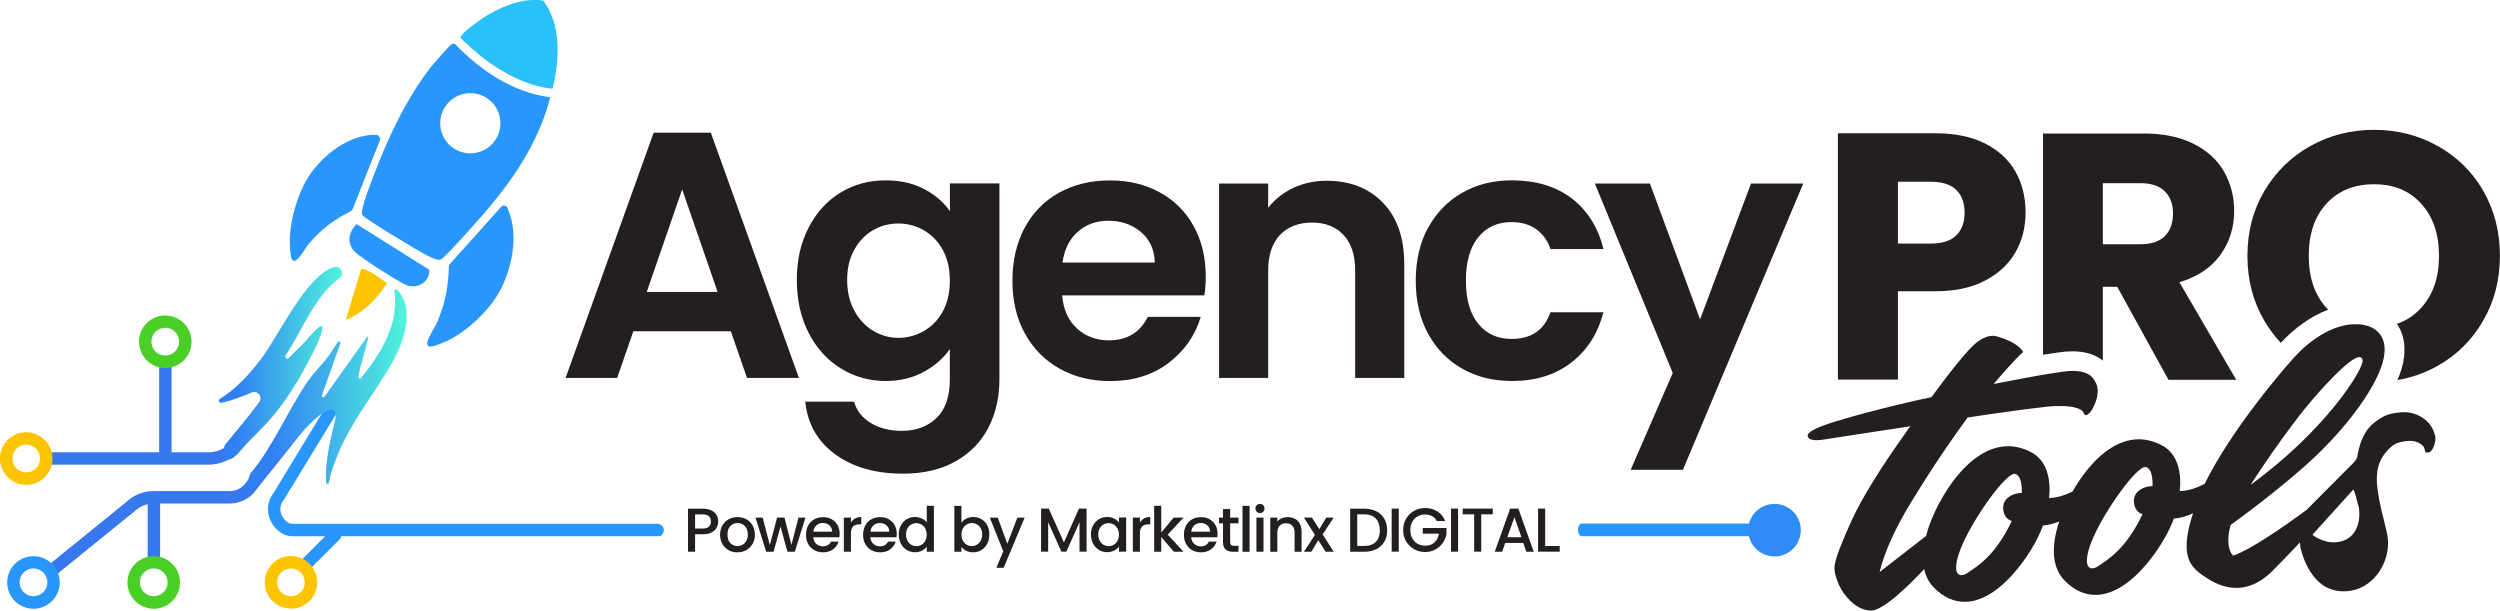 <?xml version="1.0" encoding="UTF-8"?>
<svg id="Layer_2" data-name="Layer 2" xmlns="http://www.w3.org/2000/svg" xmlns:xlink="http://www.w3.org/1999/xlink" viewBox="0 0 300 73.26">
  <defs>
    <style>
      .cls-1 {
        fill: #3778ee;
      }

      .cls-2 {
        fill: url(#New_Gradient_Swatch_6-2);
      }

      .cls-3 {
        fill: #4acf27;
      }

      .cls-4 {
        fill: #fdc400;
      }

      .cls-5 {
        fill: #231f20;
      }

      .cls-6 {
        fill: #2896fb;
      }

      .cls-7 {
        fill: #2ac0fa;
      }

      .cls-8 {
        fill: url(#New_Gradient_Swatch_6);
      }

      .cls-9 {
        fill: #2f8cf6;
      }
    </style>
    <linearGradient id="New_Gradient_Swatch_6" data-name="New Gradient Swatch 6" x1="29.78" y1="46.74" x2="48.79" y2="46.74" gradientUnits="userSpaceOnUse">
      <stop offset=".14" stop-color="#3180f3"/>
      <stop offset="1" stop-color="#50f4db"/>
    </linearGradient>
    <linearGradient id="New_Gradient_Swatch_6-2" data-name="New Gradient Swatch 6" x1="26.26" y1="43.57" x2="41.05" y2="43.57" xlink:href="#New_Gradient_Swatch_6"/>
  </defs>
  <g id="Layer_1" data-name="Layer 1">
    <path class="cls-6" d="M211.31,64.34h-21.5c-.25,0-.45-.34-.45-.76s.2-.76.45-.76h21.5c.25,0,.45.34.45.76s-.2.76-.45.76Z"/>
    <g>
      <path class="cls-5" d="M87.71,39.75h-11.71l-1.94,5.6h-6.19l10.57-29.43h6.86l10.57,29.43h-6.23l-1.94-5.6ZM86.11,35.03l-4.25-12.3-4.25,12.3h8.51Z"/>
      <path class="cls-5" d="M110.87,22.67c1.32.69,2.36,1.58,3.12,2.67v-3.33h5.94v23.5c0,2.16-.44,4.09-1.31,5.79-.87,1.7-2.18,3.05-3.92,4.04-1.74,1-3.85,1.5-6.32,1.5-3.31,0-6.03-.77-8.15-2.32-2.12-1.54-3.32-3.65-3.6-6.32h5.85c.31,1.07.97,1.92,2,2.55,1.02.63,2.27.95,3.73.95,1.71,0,3.1-.51,4.17-1.54,1.07-1.02,1.6-2.58,1.6-4.65v-3.62c-.76,1.09-1.8,2.01-3.14,2.74-1.33.73-2.86,1.09-4.57,1.09-1.97,0-3.76-.51-5.39-1.52-1.63-1.01-2.91-2.43-3.85-4.27-.94-1.84-1.41-3.95-1.41-6.34s.47-4.45,1.41-6.27c.94-1.82,2.22-3.23,3.83-4.21,1.61-.98,3.42-1.47,5.41-1.47,1.74,0,3.27.34,4.59,1.03ZM113.14,30c-.56-1.02-1.32-1.81-2.27-2.36-.95-.55-1.98-.82-3.07-.82s-2.11.27-3.03.8c-.93.53-1.68,1.31-2.25,2.34-.58,1.02-.86,2.24-.86,3.64s.29,2.63.86,3.68c.57,1.05,1.33,1.86,2.27,2.42.94.56,1.94.84,3.01.84s2.12-.27,3.07-.82c.95-.55,1.71-1.33,2.27-2.36.56-1.02.84-2.25.84-3.68s-.28-2.66-.84-3.68Z"/>
      <path class="cls-5" d="M144.51,35.45h-17.05c.14,1.68.73,3,1.77,3.96,1.04.95,2.32,1.43,3.83,1.43,2.19,0,3.75-.94,4.67-2.82h6.36c-.67,2.25-1.97,4.09-3.87,5.54-1.91,1.45-4.25,2.17-7.03,2.17-2.25,0-4.26-.5-6.04-1.49-1.78-1-3.17-2.41-4.17-4.23-1-1.82-1.49-3.93-1.49-6.32s.49-4.53,1.47-6.36c.98-1.82,2.36-3.23,4.13-4.21,1.77-.98,3.8-1.47,6.11-1.47s4.2.48,5.96,1.43c1.75.95,3.12,2.31,4.08,4.06.97,1.75,1.45,3.77,1.45,6.04,0,.84-.06,1.6-.17,2.27ZM138.57,31.5c-.03-1.52-.58-2.73-1.64-3.64-1.07-.91-2.37-1.37-3.92-1.37-1.46,0-2.69.44-3.68,1.33-1,.88-1.61,2.11-1.83,3.68h11.07Z"/>
      <path class="cls-5" d="M165.94,24.32c1.71,1.75,2.57,4.2,2.57,7.35v13.68h-5.89v-12.88c0-1.85-.46-3.28-1.39-4.27-.93-1-2.19-1.49-3.79-1.49s-2.91.5-3.85,1.49c-.94,1-1.41,2.42-1.41,4.27v12.88h-5.89v-23.33h5.89v2.91c.79-1.01,1.79-1.8,3.01-2.38,1.22-.57,2.56-.86,4.02-.86,2.78,0,5.02.88,6.74,2.63Z"/>
      <path class="cls-5" d="M171.37,27.35c.98-1.81,2.34-3.21,4.08-4.21,1.74-1,3.73-1.5,5.98-1.5,2.89,0,5.28.72,7.18,2.17,1.89,1.45,3.16,3.47,3.81,6.08h-6.36c-.34-1.01-.91-1.8-1.71-2.38-.8-.57-1.79-.86-2.97-.86-1.68,0-3.02.61-4,1.83-.98,1.22-1.47,2.95-1.47,5.2s.49,3.94,1.47,5.16c.98,1.22,2.32,1.83,4,1.83,2.39,0,3.94-1.07,4.67-3.2h6.36c-.65,2.53-1.92,4.53-3.83,6.02-1.91,1.49-4.3,2.23-7.16,2.23-2.25,0-4.24-.5-5.98-1.49-1.74-1-3.1-2.4-4.08-4.21-.98-1.81-1.47-3.92-1.47-6.34s.49-4.53,1.47-6.34Z"/>
      <path class="cls-5" d="M216.39,22.02l-14.44,34.36h-6.27l5.05-11.62-9.35-22.74h6.61l6.02,16.3,6.11-16.3h6.27Z"/>
    </g>
    <path class="cls-6" d="M54.61,5.31c-.16-.1-.3-.06-.46.02-.15.07-2.01,2.18-2.27,2.5-2.93,3.67-5.22,8.45-6.88,12.83-.32.85-1.83,4.52-1.53,5.13.21.42,6.89,4.43,7.81,4.88.42.21,1.2.64,1.64.46.46-.19,4.46-4.7,5.11-5.46,2.45-2.85,4.65-5.78,6.26-9.21.73-1.54,1.32-3.14,1.74-4.79-4.45-.56-8.36-3.2-11.41-6.37ZM57.11,18.34c-1.96.37-3.85-.92-4.22-2.88-.37-1.96.92-3.85,2.88-4.22,1.96-.37,3.85.92,4.22,2.88.37,1.96-.92,3.85-2.88,4.22Z"/>
    <path class="cls-7" d="M66.31,10.64c-3.05-.26-6.13-1.96-8.51-3.82-.34-.26-2.45-2.1-2.51-2.27-.12-.34,1.33-1.44,1.66-1.69,2.25-1.67,5.39-3.23,8.24-2.8,2.21,2.98,1.96,7.14,1.12,10.57Z"/>
    <path class="cls-6" d="M60.88,24.93c1.48,3.19.54,7.54-1.09,10.33-1.36,2.32-4.24,4.94-6.64,5.86-.6.23-2.16,1.02-1.84-.17.18-.67.89-1.66,1.2-2.4.93-2.26,1.27-4.09,1.36-6.57,0-.11.04-.21.11-.29l6.16-6.87c.21-.24.61-.19.74.1Z"/>
    <path class="cls-6" d="M45.58,16.86l-3.26,8.23c-.04.11-.13.2-.24.26-2.01,1.03-3.39,2.04-4.89,3.75-.49.56-1.03,1.6-1.52,2.02-.87.74-.82-.98-.87-1.63-.18-2.55.86-6.2,2.26-8.34,1.66-2.55,4.86-5.05,8.05-4.97.35,0,.59.36.46.68Z"/>
    <path class="cls-4" d="M41.49,38.38l1.84-6.06c.36-.37,2.64,1.33,3.1,1.65-1.15,1.89-2.88,3.6-4.94,4.42Z"/>
    <path class="cls-6" d="M42.78,26.88l8.73,5.49c.09,1.36-1.28,2.32-2.64,1.88-.83-.27-5.59-3.33-6.23-3.98-1.09-1.1-.84-2.32.14-3.39Z"/>
    <g>
      <circle class="cls-9" cx="212.94" cy="63.62" r="2.41"/>
      <path class="cls-9" d="M212.94,66.77c-.89,0-1.77-.37-2.39-1.09-1.14-1.32-.99-3.31.33-4.45,1.32-1.14,3.31-.99,4.45.33,1.14,1.32.99,3.31-.33,4.45-.59.51-1.33.77-2.06.77ZM212.94,61.95c-.39,0-.77.13-1.09.4-.7.6-.77,1.65-.17,2.35.6.7,1.65.77,2.35.17.7-.6.77-1.65.17-2.35-.33-.38-.79-.58-1.26-.58Z"/>
    </g>
    <path class="cls-1" d="M36.63,48.98s0,0,0,0l-7.38,9.26c-.45.44-1.06.69-1.69.69h-9.13c-1.19,0-2.32.44-3.19,1.24l-9.55,7.74c-.12.71.31,1.1.75,1.1.16,0,.33-.05.47-.17l9.29-7.53s.03-.02.04-.03c.42-.39.93-.65,1.48-.78v7.24h1.49v-7.32h8.36c1.05,0,2.07-.43,2.8-1.18l7.21-9.05c.4-.51.04-1.38-.94-1.21Z"/>
    <path class="cls-6" d="M78.9,62.86h-43.79c-.23,0-.47-.07-.65-.22-.93-.74-1.05-1.84-.43-2.62.02-.02.04-.05.05-.07l6.67-10.95s0,0,0,0c-.17-.98-1.12-1.02-1.46-.47l-6.46,10.61c-1.08,1.41-.88,3.46.75,4.7.45.34,1,.51,1.56.51h3.88s-3.11,3.11-3.11,3.11c0,0,0,0,0,0-.05.68.37,1.02.78,1.02.19,0,.38-.07.53-.22l3.52-3.52c.11-.11.18-.25.21-.4h38.32c.75-.66.29-1.49-.36-1.49Z"/>
    <path class="cls-1" d="M28.38,54.5l4.24-5.1c.42-.5.07-1.38-.92-1.23,0,0,0,0,0,0l-4.38,5.28c-.64.53-1.46.82-2.29.82h-4.44v-10.85h-1.49v10.85H5.2c-.75.66-.29,1.49.36,1.49h19.46c1.23,0,2.43-.45,3.35-1.26Z"/>
    <g>
      <path class="cls-5" d="M86,63.32c-.12.23-.32.42-.6.57-.27.15-.62.22-1.05.22h-.94v2.1h-.85v-5.17h1.79c.4,0,.73.07,1.01.2.28.14.48.32.62.55.14.23.2.49.2.78,0,.26-.06.51-.19.74ZM85.07,63.2c.16-.15.24-.35.24-.62,0-.57-.32-.85-.96-.85h-.94v1.69h.94c.32,0,.56-.07.72-.22Z"/>
      <path class="cls-5" d="M87.42,66.01c-.31-.18-.56-.42-.74-.74-.18-.32-.27-.69-.27-1.11s.09-.79.28-1.11c.18-.32.43-.57.75-.74.32-.17.67-.26,1.06-.26s.75.09,1.06.26c.32.17.57.42.75.74.18.32.28.69.28,1.11s-.09.79-.28,1.11-.45.57-.77.75c-.32.18-.68.26-1.08.26s-.74-.09-1.05-.26ZM89.09,65.38c.19-.1.35-.26.47-.47.12-.21.18-.46.18-.76s-.06-.55-.17-.76c-.11-.21-.27-.36-.45-.47-.19-.1-.39-.16-.61-.16s-.42.05-.61.16-.33.26-.44.47-.16.46-.16.76c0,.44.11.78.34,1.02.23.24.51.36.85.36.22,0,.42-.05.61-.16Z"/>
      <path class="cls-5" d="M96.65,62.11l-1.27,4.1h-.89l-.83-3.03-.83,3.03h-.89l-1.28-4.1h.86l.86,3.3.87-3.3h.89l.83,3.28.85-3.28h.83Z"/>
      <path class="cls-5" d="M100.72,64.47h-3.13c.02.33.15.59.36.79.22.2.49.3.8.3.46,0,.78-.19.97-.57h.92c-.12.38-.35.69-.67.93s-.73.36-1.21.36c-.39,0-.74-.09-1.05-.26-.31-.18-.55-.42-.73-.74-.18-.32-.26-.69-.26-1.11s.09-.79.26-1.11c.17-.32.41-.57.72-.74.31-.17.67-.26,1.07-.26s.73.08,1.03.25c.3.17.54.41.71.71.17.31.25.66.25,1.05,0,.15-.01.29-.03.42ZM99.86,63.79c0-.31-.12-.56-.33-.75-.22-.19-.49-.28-.81-.28-.29,0-.54.09-.75.28-.21.19-.33.44-.37.76h2.27Z"/>
      <path class="cls-5" d="M102.62,62.21c.21-.12.45-.17.73-.17v.88h-.22c-.33,0-.58.08-.76.25-.17.17-.26.46-.26.88v2.16h-.85v-4.1h.85v.6c.12-.21.29-.37.49-.49Z"/>
      <path class="cls-5" d="M107.57,64.47h-3.13c.02.33.15.59.36.79.22.2.49.3.8.3.46,0,.78-.19.97-.57h.92c-.12.38-.35.69-.67.93s-.73.36-1.21.36c-.39,0-.74-.09-1.05-.26-.31-.18-.55-.42-.73-.74-.18-.32-.26-.69-.26-1.11s.09-.79.26-1.11c.17-.32.41-.57.72-.74.31-.17.67-.26,1.07-.26s.73.08,1.03.25c.3.17.54.41.71.71.17.31.25.66.25,1.05,0,.15-.01.29-.03.42ZM106.71,63.79c0-.31-.12-.56-.33-.75-.22-.19-.49-.28-.81-.28-.29,0-.54.09-.75.28-.21.19-.33.44-.37.76h2.27Z"/>
      <path class="cls-5" d="M108.11,63.04c.17-.32.4-.56.7-.74.3-.18.62-.26.99-.26.27,0,.53.06.79.17s.47.27.62.47v-1.98h.86v5.51h-.86v-.62c-.14.2-.33.36-.58.49-.25.13-.53.19-.84.19-.36,0-.68-.09-.98-.27-.3-.18-.53-.43-.7-.76-.17-.32-.26-.69-.26-1.11s.09-.78.26-1.09ZM111.03,63.42c-.12-.21-.27-.37-.46-.48-.19-.11-.39-.16-.61-.16s-.42.05-.61.16c-.19.11-.34.26-.46.47s-.17.45-.17.73.06.53.17.74c.12.21.27.38.46.49s.39.17.61.17.42-.05.61-.16c.19-.11.34-.27.46-.48.12-.21.17-.46.17-.74s-.06-.53-.17-.74Z"/>
      <path class="cls-5" d="M115.96,62.23c.25-.13.53-.19.84-.19.36,0,.69.09.98.26.29.17.52.42.69.74.17.32.25.69.25,1.1s-.08.78-.25,1.11c-.17.32-.4.58-.7.76-.3.18-.62.27-.98.27-.32,0-.6-.06-.84-.19-.25-.12-.44-.28-.58-.48v.6h-.85v-5.51h.85v2.02c.14-.2.34-.36.59-.49ZM117.69,63.4c-.12-.21-.27-.36-.46-.47s-.4-.16-.61-.16-.42.05-.61.16c-.19.11-.34.27-.46.48s-.17.45-.17.74.06.53.17.74c.12.21.27.37.46.48s.39.16.61.16.42-.06.61-.17.34-.27.46-.49c.12-.21.17-.46.17-.74s-.06-.53-.17-.73Z"/>
      <path class="cls-5" d="M122.96,62.11l-2.52,6.03h-.88l.83-1.99-1.61-4.03h.95l1.15,3.13,1.2-3.13h.88Z"/>
      <path class="cls-5" d="M130.39,61.03v5.17h-.85v-3.54l-1.58,3.54h-.59l-1.59-3.54v3.54h-.85v-5.17h.92l1.82,4.06,1.81-4.06h.91Z"/>
      <path class="cls-5" d="M131.18,63.04c.17-.32.4-.56.7-.74.3-.18.62-.26.98-.26.32,0,.6.06.84.19.24.13.43.28.58.47v-.6h.86v4.1h-.86v-.61c-.14.19-.34.35-.59.48-.25.13-.53.19-.85.19-.35,0-.67-.09-.97-.27s-.52-.43-.7-.76c-.17-.32-.26-.69-.26-1.11s.09-.78.26-1.09ZM134.1,63.42c-.12-.21-.27-.37-.46-.48-.19-.11-.39-.16-.61-.16s-.42.05-.61.16c-.19.11-.34.26-.46.47s-.17.45-.17.73.06.53.17.74c.12.21.27.38.46.49s.39.17.61.17.42-.05.61-.16c.19-.11.34-.27.46-.48.12-.21.17-.46.17-.74s-.06-.53-.17-.74Z"/>
      <path class="cls-5" d="M137.3,62.21c.21-.12.45-.17.73-.17v.88h-.22c-.33,0-.58.08-.76.25-.17.17-.26.46-.26.88v2.16h-.85v-4.1h.85v.6c.12-.21.29-.37.49-.49Z"/>
      <path class="cls-5" d="M140.13,64.16l1.89,2.05h-1.15l-1.52-1.76v1.76h-.85v-5.51h.85v3.2l1.49-1.79h1.18l-1.89,2.05Z"/>
      <path class="cls-5" d="M146.07,64.47h-3.13c.02.33.15.59.36.79.22.2.49.3.8.3.46,0,.78-.19.97-.57h.92c-.12.38-.35.69-.67.93s-.73.36-1.21.36c-.39,0-.74-.09-1.05-.26-.31-.18-.55-.42-.73-.74-.18-.32-.26-.69-.26-1.11s.09-.79.26-1.11c.17-.32.41-.57.72-.74.31-.17.67-.26,1.07-.26s.73.08,1.03.25c.3.17.54.41.71.71.17.31.25.66.25,1.05,0,.15-.01.29-.03.42ZM145.21,63.79c0-.31-.12-.56-.33-.75-.22-.19-.49-.28-.81-.28-.29,0-.54.09-.75.28-.21.19-.33.44-.37.76h2.27Z"/>
      <path class="cls-5" d="M147.62,62.8v2.27c0,.15.04.26.11.33.07.07.19.1.37.1h.52v.71h-.67c-.38,0-.67-.09-.88-.27-.2-.18-.31-.47-.31-.87v-2.27h-.48v-.69h.48v-1.02h.86v1.02h1v.69h-1Z"/>
      <path class="cls-5" d="M149.95,60.7v5.51h-.85v-5.51h.85Z"/>
      <path class="cls-5" d="M150.81,61.41c-.1-.1-.16-.23-.16-.39s.05-.28.16-.39c.1-.1.23-.16.39-.16s.28.05.38.16c.1.1.16.23.16.39s-.05.28-.16.39-.23.16-.38.16-.28-.05-.39-.16ZM151.62,62.11v4.1h-.85v-4.1h.85Z"/>
      <path class="cls-5" d="M155.37,62.24c.26.13.46.33.6.6.14.26.22.58.22.95v2.42h-.84v-2.29c0-.37-.09-.65-.28-.84-.18-.2-.43-.29-.75-.29s-.57.1-.76.29-.28.48-.28.84v2.29h-.85v-4.1h.85v.47c.14-.17.32-.3.53-.39.22-.09.45-.14.69-.14.32,0,.61.07.87.2Z"/>
      <path class="cls-5" d="M158.72,64.13l1.32,2.08h-.96l-.89-1.39-.83,1.39h-.89l1.32-2.02-1.32-2.08h.96l.89,1.39.83-1.39h.89l-1.32,2.02Z"/>
      <path class="cls-5" d="M165.16,61.35c.41.21.73.51.96.91.23.39.34.85.34,1.38s-.11.98-.34,1.37c-.23.39-.55.68-.96.89-.41.21-.9.31-1.45.31h-1.69v-5.17h1.69c.55,0,1.03.11,1.45.32ZM165.1,65.02c.32-.33.48-.79.48-1.38s-.16-1.07-.48-1.41c-.32-.34-.79-.51-1.39-.51h-.84v3.79h.84c.61,0,1.07-.16,1.39-.49Z"/>
      <path class="cls-5" d="M167.85,61.03v5.17h-.85v-5.17h.85Z"/>
      <path class="cls-5" d="M172.41,62.52c-.13-.26-.32-.45-.56-.58-.24-.13-.51-.2-.83-.2-.34,0-.65.08-.92.23-.27.15-.48.37-.63.65-.15.28-.23.61-.23.98s.08.7.23.99c.15.29.36.5.63.66.27.15.57.23.92.23.46,0,.84-.13,1.12-.39.29-.26.46-.61.53-1.05h-1.94v-.68h2.85v.66c-.05.4-.2.77-.43,1.11-.23.34-.53.61-.9.81-.37.2-.78.3-1.23.3-.49,0-.93-.11-1.33-.34-.4-.23-.72-.54-.96-.94-.24-.4-.35-.86-.35-1.36s.12-.96.35-1.36c.24-.4.56-.72.96-.94.4-.23.85-.34,1.33-.34.55,0,1.04.14,1.47.41s.74.65.93,1.15h-1.02Z"/>
      <path class="cls-5" d="M174.97,61.03v5.17h-.85v-5.17h.85Z"/>
      <path class="cls-5" d="M179.13,61.03v.69h-1.38v4.48h-.85v-4.48h-1.38v-.69h3.61Z"/>
      <path class="cls-5" d="M182.8,65.15h-2.17l-.37,1.06h-.89l1.85-5.18h.98l1.85,5.18h-.89l-.37-1.06ZM182.57,64.46l-.84-2.4-.85,2.4h1.69Z"/>
      <path class="cls-5" d="M185.42,65.52h1.75v.68h-2.6v-5.17h.85v4.49Z"/>
    </g>
    <path class="cls-8" d="M36.68,51.36l-5.04,5.82s0,0-.01.01c-2.26,3.27-1.83.51-1.76.04,0-.04.21-.46.23-.48,2.51-2.9,4.68-7.93,6.9-11.09.65-.93,1.65-1.9,2.36-2.85.42-.56.79-1.17,1.17-1.76.12-.18.39-.04.32.16l-2.22,6.23c-.07.2.19.34.31.17l5.13-7.21c.28.09.03.43,0,.6-.28,1.32-.77,2.6-1.01,3.94-.01.07-.04.17-.06.27-.03.18.2.29.31.15,2.39-2.89,4.6-6.48,4.02-10.43-.03-.17.18-.28.3-.16,2.21,2.18.87,6.16-.46,8.54-2.72,4.84-5.79,7.97-7.5,13.66-.02.08-.1.54-.19.95-.05.2-.34.18-.35-.03-.16-2.6.54-5.13,1.12-7.63.25-1.96-1.43-1.15-3.52,1.09,0,0-.01.01-.02.02Z"/>
    <path class="cls-2" d="M27.06,53.3c1.31-1.62,2.77-3.27,4.06-5.08.44-.61-.21-1.41-.9-1.12-1.18.49-2.38.97-3.59,1.22-.03,0-.07.01-.11.01-.25.02-.36-.31-.15-.45,1.91-1.18,3.53-2.93,4.89-4.71,2.23-2.91,5.43-10.05,8.78-11.11,0,0,.02,0,.03,0,.8-.25,1.34.82.66,1.32-2.97,2.2-4.44,6.19-6.45,9.28-.09.13-.03.31.12.36h0c.08.03.18,0,.24-.05l1.95-1.94c3.61-4.38,1.56.11,1.18.88-4.12,8.24-6.44,9.26-8.85,12.11-1.95,2.3-2.05.45-2.03-.27,0-.16.06-.31.16-.44Z"/>
    <path class="cls-3" d="M18.46,73.04c-.08,0-.16,0-.24,0-.84-.06-1.61-.45-2.16-1.08-.55-.64-.82-1.45-.76-2.29.06-.84.45-1.61,1.08-2.16.64-.55,1.45-.82,2.29-.76.84.06,1.61.45,2.16,1.08.55.64.82,1.45.76,2.29-.06.84-.45,1.61-1.08,2.16-.58.5-1.3.77-2.06.77ZM18.45,68.21c-.4,0-.78.14-1.09.41-.34.29-.54.7-.57,1.14s.11.87.4,1.21c.29.34.7.54,1.14.57.44.03.87-.11,1.21-.4h0c.34-.29.54-.7.57-1.14.03-.44-.11-.87-.4-1.21-.29-.34-.7-.54-1.14-.57-.04,0-.08,0-.12,0Z"/>
    <path class="cls-3" d="M19.84,44.16c-.89,0-1.77-.37-2.39-1.09-.55-.64-.82-1.45-.76-2.29.06-.84.45-1.61,1.08-2.16,1.32-1.14,3.31-.99,4.45.33,1.14,1.32.99,3.31-.33,4.45h0c-.59.51-1.33.77-2.06.77ZM19.83,39.34c-.39,0-.77.13-1.09.4-.34.29-.54.7-.57,1.14-.03.44.11.87.4,1.21.6.7,1.65.77,2.35.17h0c.7-.6.77-1.65.17-2.35-.33-.38-.79-.58-1.26-.58Z"/>
    <path class="cls-4" d="M34.92,73.03c-.89,0-1.77-.37-2.39-1.09-.55-.64-.82-1.45-.76-2.29.06-.84.45-1.61,1.08-2.16,1.32-1.14,3.31-.99,4.45.33,1.14,1.32.99,3.31-.33,4.45h0c-.6.51-1.33.77-2.06.77ZM34.91,68.22c-.39,0-.77.13-1.09.4-.34.29-.54.7-.57,1.14-.03.44.11.87.4,1.21.6.7,1.65.77,2.35.17h0c.7-.6.77-1.65.17-2.35-.33-.38-.79-.58-1.26-.58Z"/>
    <path class="cls-4" d="M3.16,58.17c-.08,0-.16,0-.24,0-.84-.06-1.61-.45-2.16-1.08-.55-.64-.82-1.45-.76-2.29.06-.84.45-1.61,1.08-2.16.64-.55,1.45-.82,2.29-.76.84.06,1.61.45,2.16,1.08.55.64.82,1.45.76,2.29-.06.84-.45,1.61-1.08,2.16h0c-.58.5-1.3.77-2.06.77ZM3.15,53.35c-.4,0-.78.14-1.09.41-.34.29-.54.7-.57,1.14-.03.44.11.87.4,1.21.29.34.7.54,1.14.57.44.03.87-.11,1.21-.4h0c.34-.29.54-.7.57-1.14.03-.44-.11-.87-.4-1.21-.29-.34-.7-.54-1.14-.57-.04,0-.08,0-.12,0Z"/>
    <path class="cls-6" d="M4.03,73.04c-.08,0-.16,0-.24,0-.84-.06-1.61-.45-2.16-1.08-.55-.64-.82-1.45-.76-2.29.06-.84.45-1.61,1.08-2.16.64-.55,1.45-.82,2.29-.76.84.06,1.61.45,2.16,1.08.55.64.82,1.45.76,2.29-.06.84-.45,1.61-1.08,2.16-.58.5-1.3.77-2.06.77ZM4.02,68.21c-.4,0-.78.14-1.09.41-.34.29-.54.7-.57,1.14s.11.87.4,1.21c.29.34.7.54,1.14.57.44.03.87-.11,1.21-.4h0c.34-.29.54-.7.57-1.14.03-.44-.11-.87-.4-1.21-.29-.34-.7-.54-1.14-.57-.04,0-.08,0-.12,0Z"/>
    <g>
      <path class="cls-5" d="M227.75,34.95h4.46c2.41,0,4.43-.43,6.06-1.31,1.63-.87,2.83-2.01,3.62-3.43.79-1.42,1.18-2.98,1.18-4.7,0-1.85-.41-3.49-1.22-4.93-.81-1.43-2.04-2.55-3.66-3.37-1.63-.81-3.62-1.22-5.98-1.22h-11.66v29.56h7.2v-10.61ZM227.75,21.81h3.92c1.37,0,2.4.32,3.07.97.67.65,1.01,1.56,1.01,2.74s-.34,2.09-1.01,2.74c-.67.65-1.7.97-3.07.97h-3.92v-7.41Z"/>
      <path class="cls-5" d="M245.15,42.08v.03s.03.46.03.46c1.16-.19,2.1-.32,2.78-.39h.06s.06,0,.06,0h.1c.18-.01.36-.02.54-.02,1.5,0,2.71.38,3.62,1.11v-8.85h1.73l6.15,11.16h8.13l-6.82-11.71c2.16-.65,3.8-1.74,4.91-3.28,1.11-1.54,1.66-3.3,1.66-5.26,0-1.74-.41-3.32-1.22-4.74-.81-1.42-2.04-2.53-3.68-3.35-1.64-.81-3.63-1.22-5.96-1.22h-12.08v25.72l.02.36ZM252.34,21.98h4.46c1.32,0,2.31.32,2.97.97.66.65.99,1.53.99,2.65,0,1.18-.33,2.09-.99,2.74-.66.65-1.65.97-2.97.97h-4.46v-7.33Z"/>
      <path class="cls-5" d="M298,22.91c-1.33-2.3-3.16-4.1-5.47-5.39-2.32-1.29-4.86-1.94-7.64-1.94s-5.33.65-7.64,1.94c-2.32,1.29-4.15,3.09-5.52,5.39-1.36,2.3-2.04,4.9-2.04,7.79s.68,5.49,2.04,7.81c.57.97,1.23,1.84,1.96,2.63,1.75-1.87,3.72-3.24,5.69-3.98-.07-.07-.14-.14-.2-.21-1.42-1.56-2.13-3.64-2.13-6.25s.71-4.73,2.13-6.27c1.42-1.54,3.32-2.32,5.71-2.32s4.25.78,5.66,2.34c1.42,1.56,2.13,3.64,2.13,6.25s-.71,4.66-2.13,6.23c-.82.91-1.79,1.55-2.92,1.93.53.77.85,1.71.9,2.76.04.83-.06,1.67-.33,2.6-.13.45-.3.91-.51,1.39,1.7-.29,3.31-.86,4.81-1.7,2.3-1.29,4.13-3.09,5.47-5.41,1.35-2.32,2.02-4.92,2.02-7.81s-.67-5.49-2-7.79Z"/>
    </g>
    <path class="cls-5" d="M292.19,52.25c-.38-1.77-2.08-2.77-3.66-2.79-.42,0-1.76.08-2.64.59-1.19.7-2.53,1.66-3.02,4.8-.06.4-1.04,1.27-1.04,1.27l-5.04,5.07c-2.94,2.16-6.74,4.78-8.81,5.48,0,0-.51-.38-.57-1.56-.03-.54.01-1.23.27-2.12,0,0,6.13-4.37,10.28-8.33,4.12-3.96,7.1-8.22,7.95-11.11.19-.68.27-1.27.24-1.81-.09-1.74-1.32-2.72-3.15-2.83-.21-.01-.44,0-.67,0-2.22.12-4.87,1.54-7.19,4.15-2.25,2.52-7.68,9.1-10.59,15.02-.27.12-.55.25-.86.38-.78.32-1.41.43-1.92.46h-.2c.03-.35.08-.87.05-1.45-.07-1.41-.55-3.23-2.29-4.08-.97-.49-1.96-.72-2.93-.67-2.12.11-4.18,1.45-6.05,3.81-.56.71-1.13,1.55-1.65,2.46-.22.1-.45.2-.69.3-.78.32-1.41.43-1.92.46h-.2c.03-.35.08-.87.05-1.45-.07-1.41-.55-3.23-2.29-4.08-.97-.49-1.96-.72-2.93-.67-2.12.11-4.18,1.45-6.05,3.8-1.42,1.79-2.88,4.42-3.55,6.97l-5.57,4.33c.59-2.42,1.85-5.22,3.81-8.43,1.96-3.2,3.83-6.05,5.65-8.58.38-.53.74-1.04,1.1-1.54.81-.12,1.63-.24,2.42-.36,2.8-.4,4.89-.69,6.26-.84.64-.08,1.22-.14,1.71-.17.49,0,.9,0,1.28,0,.36.03.67.07.93.1.23.06.44.11.62.17.18.07.31.14.42.21.08.07.16.15.22.19.03.08.06.12.08.15v.08c.09.12.17.2.27.19.08,0,.23-.09.4-.25.17-.14.36-.45.57-.9.21-.45.36-.89.41-1.38.02-.15.03-.31.03-.46-.03-.56-.24-1.06-.64-1.53-.52-.59-1.43-.85-2.76-.78h-.1c-1.02.11-2.77.38-5.29.85-1.19.24-2.44.46-3.71.71.22-.24.43-.51.65-.75,1.5-1.72,2.47-2.75,2.91-3.1v-.03s-.03,0-.03,0t-.03-.05c-.05-.05-.11-.12-.19-.25-.16-.2-.46-.44-.91-.72-.45-.26-1.05-.53-1.86-.77-.24-.09-.49-.13-.77-.11-.82.04-1.74.6-2.73,1.68-1.07,1.16-2.56,3.03-4.49,5.67-1.47.31-2.79.61-3.95.9-2.89.69-5.39,1.36-7.51,2.01-2.14.65-3.27,1.2-3.4,1.64v.08c.01.13.07.23.15.33.11.07.24.14.42.16.16.04.31.06.49.05l.56-.03,3.31-.51c2.09-.31,4.55-.7,7.4-1.13-.12.16-.27.32-.38.51-3.22,4.5-5.44,8.11-6.66,10.76-1.22,2.68-1.89,4.46-2.03,5.31-.04.18-.06.39-.04.62.03.49.21,1.09.53,1.82.32.73.82,1.44,1.55,2.1.73.65,1.51,1,2.41,1,.69-.09,1.63-.65,2.83-1.66,1.13-.95,2.28-2.07,3.44-3.32.17.79.51,1.51,1.06,2.11,1.22,1.29,2.59,1.89,4.04,1.81,1.97-.1,4.1-1.47,6.17-4.04,1.56-1.95,2.47-3.72,2.99-5.11.69-.06,1.34-.24,1.94-.48-.44,1.34-.7,2.7-.63,3.92.06,1.18.43,2.23,1.19,3.07,1.22,1.29,2.59,1.89,4.04,1.81,1.97-.1,4.1-1.47,6.17-4.04,1.56-1.95,2.47-3.72,2.99-5.11.83-.07,1.61-.31,2.3-.63-.6,1.84-.81,3.18-.76,4.22.1,1.97,1.2,2.78,2.55,3.63,1.11.71,2.37,1.16,3.7,1.09,1.28-.07,2.66-.65,4.02-2.01.96-.95,2.16-2.21,3.33-3.44v.03s.03.46.03.46c0,0,.91,5.05,4.77,5.36.23.01.49.03.72.01,3.25-.17,5.18-3.35,5.04-6.03,0-.18-.02-.33-.05-.51-.23-1.37-.68-2.68-1-4.41-.49-2.59-.57-4.59,1.4-6.36.58-.52,1.12-.58,1.49-.65.83-.16,1.7-.12,2.32.48.3.29.24.77.36.81.85.31,1.3-1.33,1.14-2.05ZM278.11,47.24c2.69-3.01,4.28-4.35,5-4.39.23-.01.36.11.4.39v.03c.06,1.15-4.48,8.39-13.44,14.91,0,0,4.43-6.92,8.04-10.93ZM242.62,59.16h-.18c-.82.05-2.07.55-2.06,1.78v.1c.07,1.28,1.03,1.48,1.03,1.48-2.01,4.26-4.22,5.48-5.31,6.23-.25.17-.5.26-.7.27-.36.02-.63-.22-.66-.81-.03-.59.17-1.55.79-2.96,1.54-3.44,5.1-8.34,6.2-8.4.03,0,.08.02.1.02.6.17.75,1.09.78,1.7.02.33,0,.59,0,.59ZM258.31,58.34h-.18c-.82.05-2.07.55-2.06,1.78v.1c.07,1.28,1.03,1.48,1.03,1.48-2.01,4.26-4.22,5.48-5.31,6.23-.25.17-.5.26-.7.27-.36.02-.63-.22-.66-.81-.03-.59.17-1.55.79-2.96,1.54-3.44,5.1-8.34,6.2-8.4.03,0,.08.02.1.02.6.17.75,1.09.78,1.7.02.33,0,.59,0,.59ZM281.14,64.9c-.33.12-.63.16-.91.18-1.56.08-2.74-.91-2.74-.91l4.92-5.44s.22.37.53,1.77c.12.28.16.61.18.99.07,1.28-.44,2.92-1.97,3.41Z"/>
  </g>
</svg>